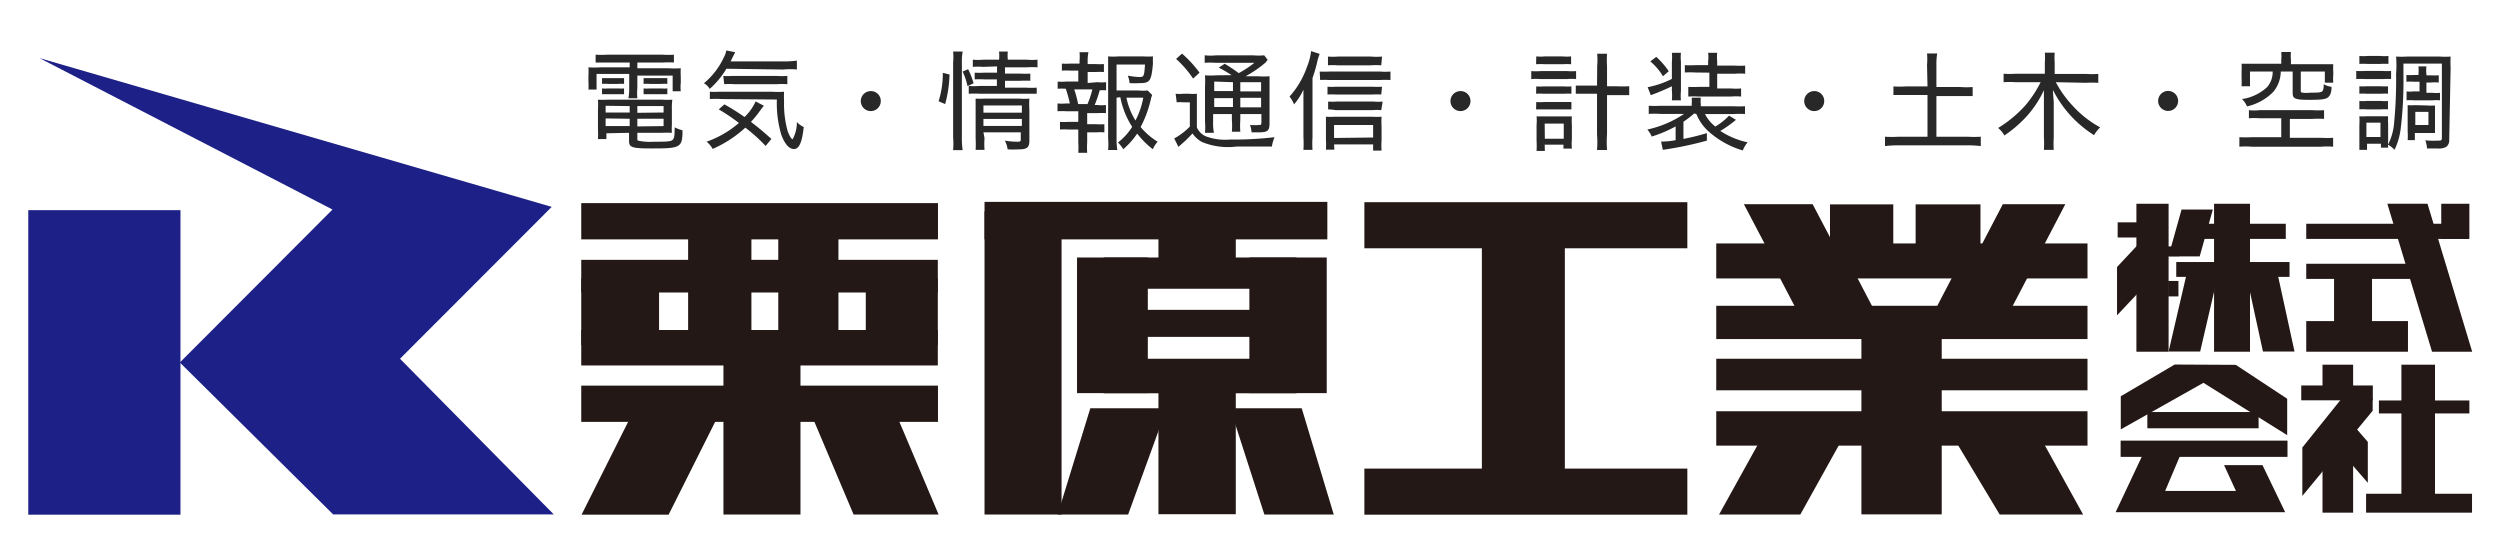 <svg xmlns="http://www.w3.org/2000/svg" width="160" height="35" viewBox="0 0 160 35"><title>site-logo</title><path d="M38.81,4c-.28,0-.47,0-.69,0V3.5a5.2,5.2,0,0,0,.72,0h3.59a4.81,4.81,0,0,0,.7,0V4a6.75,6.75,0,0,0-.68,0H40.79v.37h2a6.71,6.71,0,0,0,.78,0,4.11,4.11,0,0,0,0,.53v.41a2.2,2.2,0,0,0,0,.53h-.52v-1H40.79v.79a3.57,3.57,0,0,0,0,.66h-.57a3.61,3.61,0,0,0,.05-.66V4.73H38.18v1h-.52a4.24,4.24,0,0,0,0-.53V4.84a4,4,0,0,0,0-.53,7,7,0,0,0,.78,0h1.86V4Zm0,4.53v.37h-.54a5.51,5.51,0,0,0,0-.61V7a5.46,5.46,0,0,0,0-.62,5,5,0,0,0,.61,0h3.5a5.43,5.43,0,0,0,.65,0A3.65,3.65,0,0,0,43,7V8a3.48,3.48,0,0,0,0,.5,6.22,6.22,0,0,0-.64,0H40.79v.38c0,.06,0,.1.05.12a3.45,3.45,0,0,0,1,.07c.75,0,1.11,0,1.22-.13s.11-.27.12-.79a2.51,2.51,0,0,0,.5.19c0,1.11-.13,1.16-1.95,1.16-1.29,0-1.47-.06-1.47-.48V8.5ZM38.53,5l.4,0h.63l.38,0v.37a2.12,2.12,0,0,0-.38,0h-.63a2.3,2.3,0,0,0-.4,0Zm0,.66a2.13,2.13,0,0,0,.4,0h.63a2.06,2.06,0,0,0,.38,0v.37l-.38,0h-.63l-.4,0Zm.23,1.11v.43H40.3V6.79Zm0,.81v.49H40.3V7.6Zm3.71-.38V6.79H40.79v.43Zm0,.87V7.6H40.79v.49ZM41.19,5l.4,0h.74l.38,0v.37a2.06,2.06,0,0,0-.38,0h-.74a2.24,2.24,0,0,0-.4,0Zm0,.66a2.13,2.13,0,0,0,.4,0h.74a2.06,2.06,0,0,0,.38,0v.37l-.38,0h-.74l-.4,0Z" style="fill:#282828"/><path d="M46.49,4.4a5.33,5.33,0,0,1-1.07,1.29.91.91,0,0,0-.37-.36,4.77,4.77,0,0,0,1.29-1.69,1.17,1.17,0,0,0,.14-.41l.57.11a2.63,2.63,0,0,1-.12.24l-.17.35h3.33A6.3,6.3,0,0,0,51,3.88v.57a4.16,4.16,0,0,0-.86,0ZM49,9.34a10.51,10.51,0,0,0-1.3-1.17,7.48,7.48,0,0,1-2.09,1.36,1.52,1.52,0,0,0-.39-.46,6.42,6.42,0,0,0,2.07-1.2A12.17,12.17,0,0,0,46,7l.36-.32a13.28,13.28,0,0,1,1.29.81,3.18,3.18,0,0,0,.71-1l.53.28c-.11.13-.11.13-.28.36a6.48,6.48,0,0,1-.55.67c.55.42.85.68,1.31,1.09Zm-2.84-3a4.73,4.73,0,0,0-.73,0V5.87a4.88,4.88,0,0,0,.62,0h3.34a5.14,5.14,0,0,0,.79,0,5.74,5.74,0,0,0,0,.6,6.52,6.52,0,0,0,.23,1.92c.1.28.24.52.32.52A2.26,2.26,0,0,0,51,7.81a1.41,1.41,0,0,0,.44.32c-.11,1-.3,1.41-.63,1.41s-.62-.39-.81-.93a7,7,0,0,1-.28-2.24Zm.13-1.48a4.13,4.13,0,0,0,.57,0H49.7a5.4,5.4,0,0,0,.69,0v.53a4.1,4.1,0,0,0-.69,0H47a3.73,3.73,0,0,0-.65,0Z" style="fill:#282828"/><path d="M56.37,6.46a.64.64,0,1,1-.63-.63A.63.63,0,0,1,56.37,6.46Z" style="fill:#282828"/><path d="M60.07,6.48a5.92,5.92,0,0,0,.27-1.82l.43.11a7.93,7.93,0,0,1-.28,1.89ZM61,9.61a5,5,0,0,0,0-.82V4a3.84,3.84,0,0,0,0-.7h.61a3.71,3.71,0,0,0-.05.7V8.8a5,5,0,0,0,.05.81Zm.92-4.1a4.23,4.23,0,0,0-.31-.93l.35-.15a5,5,0,0,1,.35.9Zm1-1.23a3.91,3.91,0,0,0-.66,0V3.82a3.89,3.89,0,0,0,.68,0h1a2.62,2.62,0,0,0,0-.52h.56a2.55,2.55,0,0,0,0,.52h1.22a3.75,3.75,0,0,0,.68,0v.49a4.25,4.25,0,0,0-.68,0H64.32v.4h1a4.78,4.78,0,0,0,.62,0v.46a5.22,5.22,0,0,0-.62,0h-1v.44h1.34a5.55,5.55,0,0,0,.69,0V6c-.22,0-.43,0-.69,0H62.74A5.88,5.88,0,0,0,62,6v-.5a3.93,3.93,0,0,0,.7,0h1.1V5.08H63a5.46,5.46,0,0,0-.62,0V4.65a5.11,5.11,0,0,0,.62,0h.81v-.4Zm.09,4.57a4.55,4.55,0,0,0,0,.74h-.57a6.37,6.37,0,0,0,0-.74V6.9c0-.29,0-.41,0-.59a5.63,5.63,0,0,0,.61,0h2.2a3.35,3.35,0,0,0,.63,0,6.17,6.17,0,0,0,0,.73V9c0,.45-.15.56-.71.56a6.15,6.15,0,0,1-.68,0A1.76,1.76,0,0,0,64.31,9a4.93,4.93,0,0,0,.75.07c.23,0,.27,0,.27-.17V8.47H62.94Zm2.39-1.64V6.75H62.94v.46Zm0,.85V7.61H62.94v.45Z" style="fill:#282828"/><path d="M70.24,5.26a2.75,2.75,0,0,0,.55,0v.52a2.68,2.68,0,0,0-.41,0,7.94,7.94,0,0,1-.32.94h.16a2.49,2.49,0,0,0,.56,0v.52a4.29,4.29,0,0,0-.56,0h-.64v.71h.58a3.64,3.64,0,0,0,.52,0v.52a3.84,3.84,0,0,0-.52,0h-.58v.64a4.83,4.83,0,0,0,0,.67h-.57a4.92,4.92,0,0,0,0-.67V8.29h-.65a3.74,3.74,0,0,0-.52,0V7.8a3.54,3.54,0,0,0,.52,0h.65V7.12h-.77a4.45,4.45,0,0,0-.56,0V6.62a2.67,2.67,0,0,0,.56,0h.23a8,8,0,0,0-.26-.94,3.87,3.87,0,0,0-.52,0V5.22a2.86,2.86,0,0,0,.56,0h.76v-.7H68.5a4.44,4.44,0,0,0-.54,0V4.07a3.66,3.66,0,0,0,.54,0h.59V3.91a3.18,3.18,0,0,0,0-.57h.57a2.69,2.69,0,0,0-.05.57V4.1h.51a3.51,3.51,0,0,0,.53,0v.51a4,4,0,0,0-.53,0h-.51v.7Zm-.64,1.4a5.73,5.73,0,0,0,.31-.94H68.75a6.76,6.76,0,0,1,.25.94Zm1.86-.41V8.88a4.14,4.14,0,0,0,.05.72h-.59a4.12,4.12,0,0,0,0-.73V4.27c0-.23,0-.47,0-.66a4.17,4.17,0,0,0,.65,0H73.2a4.31,4.31,0,0,0,.59,0,4.17,4.17,0,0,0,0,.44c-.1,1.14-.19,1.27-.86,1.27a6,6,0,0,1-.64,0,1.6,1.6,0,0,0-.11-.48,4.34,4.34,0,0,0,.76.09c.27,0,.29-.07.34-.8H71.46V5.79h1.42a2.61,2.61,0,0,0,.57,0l.29.29a1.44,1.44,0,0,0-.09.29A7.14,7.14,0,0,1,73,8.13a4.38,4.38,0,0,0,1.09.94,1.79,1.79,0,0,0-.31.48,5.48,5.48,0,0,1-1-1,5.1,5.1,0,0,1-.89,1,2.3,2.3,0,0,0-.34-.43,3.9,3.9,0,0,0,.91-1,5.37,5.37,0,0,1-.76-1.9Zm.63,0a4.44,4.44,0,0,0,.58,1.46,5.09,5.09,0,0,0,.5-1.46Z" style="fill:#282828"/><path d="M75.24,6a2.38,2.38,0,0,0,.49,0h.36a2.64,2.64,0,0,0,.51,0c0,.22,0,.38,0,.73V8.15a1.11,1.11,0,0,0,.56.57,3.53,3.53,0,0,0,1.56.21,22.11,22.11,0,0,0,2.85-.15,2.56,2.56,0,0,0-.17.6c-.73,0-1.62,0-2.27,0a4.36,4.36,0,0,1-2.22-.3,1.8,1.8,0,0,1-.59-.54c-.23.25-.27.28-.47.48l-.24.21-.19.17-.27-.54a4.16,4.16,0,0,0,1-.76V6.55h-.4a1.94,1.94,0,0,0-.44,0Zm.41-2.57a7.46,7.46,0,0,1,1.12,1.22l-.41.38a6.85,6.85,0,0,0-1.09-1.26Zm3.17,1.38A7.31,7.31,0,0,0,78,4.33l.38-.25a10.76,10.76,0,0,1,.9.6,6.52,6.52,0,0,0,1-.66H77.79a4.45,4.45,0,0,0-.69,0V3.54a3.63,3.63,0,0,0,.75,0h2.34a3.82,3.82,0,0,0,.72,0l.22.29L81,4a7.54,7.54,0,0,1-1.28.88h.8a4.34,4.34,0,0,0,.73,0c0,.18,0,.43,0,.83V7.87c0,.51-.11.6-.72.6H80.1A1.62,1.62,0,0,0,80,8a3.88,3.88,0,0,0,.57,0c.13,0,.16,0,.16-.2V7.3H79.38v.38a5,5,0,0,0,0,.75h-.54a4.69,4.69,0,0,0,0-.75V7.3h-1.2v.47a3.21,3.21,0,0,0,.05.73h-.57a4.57,4.57,0,0,0,0-.73V5.6a7.57,7.57,0,0,0,0-.78,5.26,5.26,0,0,0,.75,0Zm-1.11.41v.61h1.2V5.26Zm0,1.63h1.2V6.28h-1.2Zm1.67-1h1.33V5.26H79.38Zm1.33.41H79.38v.61h1.33Z" style="fill:#282828"/><path d="M84,8.79a6.07,6.07,0,0,0,0,.8h-.58a6.34,6.34,0,0,0,0-.81V6.55c0-.3,0-.43,0-.81a4,4,0,0,1-.6.94,2,2,0,0,0-.29-.5,5.57,5.57,0,0,0,1.12-1.91,3.76,3.76,0,0,0,.26-1l.55.18a3.49,3.49,0,0,0-.13.39A9.67,9.67,0,0,1,84,5Zm.46-4.21a4.85,4.85,0,0,0,.58,0h3.29a3.93,3.93,0,0,0,.66,0v.54a6.25,6.25,0,0,0-.66,0H85.07a5.09,5.09,0,0,0-.58,0Zm.94,5h-.54a5.45,5.45,0,0,0,0-.64V8.1c0-.23,0-.45,0-.63a4.63,4.63,0,0,0,.57,0h2.37a4.92,4.92,0,0,0,.62,0,5.53,5.53,0,0,0,0,.63V9a4.31,4.31,0,0,0,0,.64h-.54V9.24h-2.5Zm3-3.53a4.62,4.62,0,0,0-.58,0H85.5a4,4,0,0,0-.54,0v-.5a4.11,4.11,0,0,0,.54,0h2.36a4.37,4.37,0,0,0,.59,0Zm0,1a3.11,3.11,0,0,0-.57,0H85.5A3.85,3.85,0,0,0,85,7v-.5a3.66,3.66,0,0,0,.54,0h2.38a3,3,0,0,0,.57,0Zm0-2.87a4.31,4.31,0,0,0-.68,0H85.59a3.4,3.4,0,0,0-.6,0V3.62a3.74,3.74,0,0,0,.63,0h2.12a4,4,0,0,0,.71,0Zm-.52,4.62V8h-2.5v.83Z" style="fill:#282828"/><path d="M94.11,6.46a.64.64,0,1,1-.63-.63A.63.63,0,0,1,94.11,6.46Z" style="fill:#282828"/><path d="M98,4.55a3.27,3.27,0,0,0,.59,0h1.69a4.47,4.47,0,0,0,.59,0v.51a3.28,3.28,0,0,0-.59,0h-1.7a3.69,3.69,0,0,0-.58,0Zm.32-.94a2.92,2.92,0,0,0,.56,0H100a2.92,2.92,0,0,0,.55,0v.5a4.11,4.11,0,0,0-.55,0H98.87a4.17,4.17,0,0,0-.56,0Zm0,1.92a3.18,3.18,0,0,0,.48,0h1.29a3.33,3.33,0,0,0,.48,0V6a3.33,3.33,0,0,0-.48,0H98.79a3.14,3.14,0,0,0-.48,0Zm0,1a2.8,2.8,0,0,0,.48,0h1.29l.48,0V7l-.48,0H98.79l-.48,0Zm.55,3.13h-.53a5.88,5.88,0,0,0,0-.67V8a2.88,2.88,0,0,0,0-.55l.48,0h1.32l.46,0a3.75,3.75,0,0,0,0,.54v.94a3.13,3.13,0,0,0,0,.58h-.54V9.26H98.86Zm0-.78h1.21V7.91H98.86Zm3.35-4.66a4.51,4.51,0,0,0,0-.78h.63a5.85,5.85,0,0,0,0,.78V5.52h.6a8.09,8.09,0,0,0,.82,0v.57c-.25,0-.48,0-.82,0h-.6V8.6a6.8,6.8,0,0,0,0,1h-.64a6.32,6.32,0,0,0,0-1V6h-.55c-.3,0-.57,0-.81,0V5.48c.22,0,.46,0,.81,0h.55Z" style="fill:#282828"/><path d="M108.43,7.26a6.28,6.28,0,0,1-.69.53v1.1a15,15,0,0,0,1.5-.37V9a23,23,0,0,1-2.82.59l-.11-.53h.08a5,5,0,0,0,.85-.09V8.09a8.19,8.19,0,0,1-1.53.65,1.73,1.73,0,0,0-.28-.45,6.76,6.76,0,0,0,2.35-1h-1.52a5.13,5.13,0,0,0-.74,0V6.77a7.34,7.34,0,0,0,.75,0h2V6.66a2.73,2.73,0,0,0,0-.41h.58a2.39,2.39,0,0,0,0,.42V6.8h2.1a6.65,6.65,0,0,0,.73,0V7.3a5.13,5.13,0,0,0-.74,0h-1.82a2.43,2.43,0,0,0,.66.8,4,4,0,0,0,.88-.7l.44.27a7.26,7.26,0,0,1-1,.71,5.16,5.16,0,0,0,1.75.73,1.66,1.66,0,0,0-.31.52,5.71,5.71,0,0,1-2.17-1.2,3,3,0,0,1-.8-1.13ZM107,5.52c-.32.16-.54.25-1,.44l-.35.13-.2-.51A5.9,5.9,0,0,0,107,5.05V3.94a2.79,2.79,0,0,0,0-.56h.58a2.82,2.82,0,0,0,0,.57V5.82a3,3,0,0,0,0,.6H107a3.18,3.18,0,0,0,0-.6Zm-1-1.88a4.94,4.94,0,0,1,.8.92l-.37.32a3.76,3.76,0,0,0-.81-.95Zm2.51,1a5.5,5.5,0,0,0-.68,0V4.17a6,6,0,0,0,.68,0h.81V3.93a2.12,2.12,0,0,0,0-.55h.58a2.62,2.62,0,0,0,0,.55V4.2h1.12a5.7,5.7,0,0,0,.67,0v.52a3.91,3.91,0,0,0-.67,0h-1.12v.94h.87a3.57,3.57,0,0,0,.66,0v.52a3.45,3.45,0,0,0-.65,0h-2.06a5.58,5.58,0,0,0-.67,0V5.56a5.21,5.21,0,0,0,.65,0h.7V4.65Z" style="fill:#282828"/><path d="M116.75,6.46a.64.64,0,1,1-.63-.63A.63.63,0,0,1,116.75,6.46Z" style="fill:#282828"/><path d="M123.33,4.16a4.31,4.31,0,0,0,0-.74h.65a4.31,4.31,0,0,0-.05.74V5.57h1.54a5.3,5.3,0,0,0,.78,0v.58c-.23,0-.45,0-.78,0h-1.54V8.75h2a6.44,6.44,0,0,0,.84,0v.6a7,7,0,0,0-.84-.05h-4.43a7.39,7.39,0,0,0-.86.05v-.6a6.58,6.58,0,0,0,.86,0h1.86V6.08h-1.4c-.33,0-.57,0-.78,0V5.53a5.48,5.48,0,0,0,.78,0h1.4Z" style="fill:#282828"/><path d="M131.57,5.26a7.13,7.13,0,0,0,1.12,1.55,6.61,6.61,0,0,0,1.72,1.34,2.22,2.22,0,0,0-.39.5,7.27,7.27,0,0,1-2.63-2.89c0,.33.05.62.05.86V8.78a6.34,6.34,0,0,0,0,.81h-.63a6.44,6.44,0,0,0,0-.81V6.62c0-.26,0-.63,0-.85a6.59,6.59,0,0,1-1.25,1.83,7.89,7.89,0,0,1-1.28,1.07,1.76,1.76,0,0,0-.4-.48,7.75,7.75,0,0,0,1.72-1.42,7.27,7.27,0,0,0,1-1.51H129a6.29,6.29,0,0,0-.77,0V4.72a5.82,5.82,0,0,0,.76,0h1.88V4a4.26,4.26,0,0,0,0-.63h.63a4.17,4.17,0,0,0,0,.63v.73h2a5.54,5.54,0,0,0,.79,0V5.3a6.74,6.74,0,0,0-.79,0Z" style="fill:#282828"/><path d="M139.4,6.46a.64.64,0,0,1-.64.64.64.64,0,1,1,.64-.64Z" style="fill:#282828"/><path d="M144.64,7.57a4.37,4.37,0,0,0-.71,0V7.05a3.08,3.08,0,0,0,.68,0H148a5,5,0,0,0,.74,0v.56a5.07,5.07,0,0,0-.73,0h-1.46V8.82h2a7,7,0,0,0,.77,0v.57a4.45,4.45,0,0,0-.77,0h-4.44a4.49,4.49,0,0,0-.79,0V8.78a7.42,7.42,0,0,0,.79,0H146V7.57ZM146,3.81a2.33,2.33,0,0,0,0-.48h.62a2.21,2.21,0,0,0,0,.48v.3h2c.28,0,.45,0,.71,0a3.33,3.33,0,0,0,0,.48V4.8a2.49,2.49,0,0,0,0,.49h-.54V4.58h-1.54V5.79c0,.09,0,.12.1.14a2,2,0,0,0,.51,0c.83,0,.84,0,.86-.54a1.48,1.48,0,0,0,.5.17c0,.38-.1.57-.24.68s-.41.15-1.16.15c-.92,0-1.09-.06-1.09-.44V4.58h-.76a2.08,2.08,0,0,1-.48,1.3,3.41,3.41,0,0,1-1.68.93,1.46,1.46,0,0,0-.32-.47,3,3,0,0,0,1.6-.76,1.46,1.46,0,0,0,.36-1H144v.94h-.54a4.75,4.75,0,0,0,0-.54V4.56a3.43,3.43,0,0,0,0-.48c.26,0,.43,0,.71,0H146Z" style="fill:#282828"/><path d="M150.8,4.54a4.11,4.11,0,0,0,.55,0h1.13a3.63,3.63,0,0,0,.55,0v.52a3.07,3.07,0,0,0-.5,0h-1.18a4.22,4.22,0,0,0-.55,0ZM151,9.59c0-.19,0-.45,0-.67V8a4.86,4.86,0,0,0,0-.56,2.22,2.22,0,0,0,.44,0h1.4a4.46,4.46,0,0,0,0,.51V9a4.24,4.24,0,0,0,0,.45h-.46V9.2h-.89v.39Zm0-4.07a2.61,2.61,0,0,0,.46,0h.93a2.36,2.36,0,0,0,.44,0V6a2.68,2.68,0,0,0-.44,0h-.93A2.69,2.69,0,0,0,151,6Zm0,.94a2,2,0,0,0,.46,0h.93a1.72,1.72,0,0,0,.44,0V7a2.81,2.81,0,0,0-.45,0h-.93A2.64,2.64,0,0,0,151,7Zm0-2.88a2.37,2.37,0,0,0,.52,0h.82a2.43,2.43,0,0,0,.52,0v.51a3.94,3.94,0,0,0-.52,0h-.82a3.94,3.94,0,0,0-.52,0Zm.45,5.19h.9V7.85h-.9Zm5.3.17a.53.53,0,0,1-.19.46,1,1,0,0,1-.58.1c-.15,0-.34,0-.65,0a1.86,1.86,0,0,0-.11-.52A5,5,0,0,0,156,9c.23,0,.28,0,.28-.19V4.07h-2.46v.79a25.21,25.21,0,0,1-.18,3.42,4.45,4.45,0,0,1-.39,1.31,1.61,1.61,0,0,0-.42-.33A3.63,3.63,0,0,0,153.21,8a28.61,28.61,0,0,0,.14-3.26,7.33,7.33,0,0,0,0-1.12,5.73,5.73,0,0,0,.69,0h2.12a5.32,5.32,0,0,0,.68,0,6.78,6.78,0,0,0,0,.71Zm-2.27-3.71a3.48,3.48,0,0,0-.47,0V4.8a3.7,3.7,0,0,0,.46,0h.31V4.76a2.39,2.39,0,0,0,0-.51h.51a2.34,2.34,0,0,0,0,.51v.06h.31a3.47,3.47,0,0,0,.48,0v.46a3,3,0,0,0-.48,0h-.31v.66h.39a2,2,0,0,0,.48,0v.48a2.91,2.91,0,0,0-.47,0h-1.23a2.59,2.59,0,0,0-.44,0V5.85a1.78,1.78,0,0,0,.44,0h.39V5.23Zm.88,1.52a2.91,2.91,0,0,0,.48,0c0,.13,0,.24,0,.43v.9c0,.2,0,.31,0,.43l-.48,0h-.81v.46h-.46a3.57,3.57,0,0,0,0-.54V7.19c0-.2,0-.33,0-.46a3.18,3.18,0,0,0,.47,0ZM154.58,8h.84V7.16h-.84Z" style="fill:#282828"/><polygon points="2.53 3.72 35.31 13.24 25.6 22.96 35.44 32.92 21.32 32.92 11.51 23.2 21.28 13.41 2.53 3.72" style="fill:#1d2087"/><rect x="1.81" y="13.45" width="9.74" height="19.49" style="fill:#1d2087"/><rect x="37.2" y="13" width="22.83" height="2.32" style="fill:#231815"/><rect x="37.2" y="16.63" width="22.82" height="2.09" style="fill:#231815"/><rect x="37.2" y="21.12" width="22.82" height="2.27" style="fill:#231815"/><rect x="37.2" y="24.68" width="22.83" height="2.32" style="fill:#231815"/><polygon points="46.13 26.28 40.56 26.28 37.22 32.94 42.79 32.94 46.13 26.28" style="fill:#231815"/><polygon points="57.47 26.78 52.03 26.78 54.63 32.93 60.07 32.93 57.47 26.78" style="fill:#231815"/><rect x="44.04" y="15.02" width="4.05" height="6.85" style="fill:#231815"/><rect x="49.81" y="15.02" width="3.85" height="6.85" style="fill:#231815"/><rect x="37.2" y="17.82" width="4.98" height="4.27" style="fill:#231815"/><rect x="55.41" y="17.82" width="4.61" height="4.27" style="fill:#231815"/><rect x="46.3" y="23.15" width="4.93" height="9.78" style="fill:#231815"/><rect x="63.01" y="12.92" width="21.94" height="2.4" style="fill:#231815"/><rect x="63.01" y="13.53" width="4.93" height="19.4" style="fill:#231815"/><rect x="68.93" y="16.48" width="4.53" height="8.68" style="fill:#231815"/><rect x="79.96" y="16.48" width="4.95" height="8.68" style="fill:#231815"/><rect x="70.64" y="16.48" width="12.33" height="2" style="fill:#231815"/><rect x="70.64" y="19.83" width="12.33" height="1.73" style="fill:#231815"/><rect x="70.64" y="22.96" width="12.33" height="2.21" style="fill:#231815"/><rect x="74.14" y="15.29" width="4.95" height="2.5" style="fill:#231815"/><rect x="74.14" y="25.12" width="4.95" height="7.79" style="fill:#231815"/><polygon points="69.78 26.13 74.67 26.13 72.2 32.93 67.69 32.93 69.78 26.13" style="fill:#231815"/><polygon points="78.73 26.13 83.31 26.13 85.36 32.93 80.92 32.93 78.73 26.13" style="fill:#231815"/><rect x="87.32" y="12.94" width="20.67" height="2.95" style="fill:#231815"/><rect x="87.32" y="29.99" width="20.67" height="2.95" style="fill:#231815"/><rect x="94.84" y="15.36" width="5.31" height="15.53" style="fill:#231815"/><rect x="109.84" y="15.58" width="23.76" height="2.24" style="fill:#231815"/><rect x="109.84" y="19.57" width="23.76" height="2.13" style="fill:#231815"/><rect x="109.84" y="22.96" width="23.76" height="2.02" style="fill:#231815"/><rect x="109.84" y="26.32" width="23.76" height="2.2" style="fill:#231815"/><rect x="119.13" y="20.96" width="5.14" height="11.96" style="fill:#231815"/><rect x="117.12" y="13.08" width="4.05" height="3.15" style="fill:#231815"/><rect x="122.6" y="13.08" width="4.15" height="3.15" style="fill:#231815"/><polygon points="117.79 16.46 113.39 16.46 111.61 13.07 116.01 13.07 117.79 16.46" style="fill:#231815"/><polygon points="120.31 20.54 115.35 20.54 113.58 17.15 118.54 17.15 120.31 20.54" style="fill:#231815"/><polygon points="126.41 16.46 130.41 16.46 132.18 13.07 128.18 13.07 126.41 16.46" style="fill:#231815"/><polygon points="123.48 20.54 128.31 20.54 130.08 17.15 125.25 17.15 123.48 20.54" style="fill:#231815"/><polygon points="117.84 28.22 112.63 28.22 110.02 32.93 115.22 32.93 117.84 28.22" style="fill:#231815"/><polygon points="125.17 28.25 130.73 28.25 133.32 32.93 127.98 32.93 125.17 28.25" style="fill:#231815"/><rect x="136.73" y="13.04" width="2.06" height="9.47" style="fill:#231815"/><rect x="135.53" y="14.23" width="2.02" height="0.97" style="fill:#231815"/><rect x="140.81" y="14.32" width="5.48" height="0.97" style="fill:#231815"/><polygon points="136.93 18.65 135.49 20.18 135.49 17.09 136.93 15.55 136.93 18.65" style="fill:#231815"/><rect x="138.76" y="17.98" width="0.66" height="0.99" style="fill:#231815"/><polygon points="139.62 13.41 141.62 13.41 140.78 16.41 138.78 16.41 139.62 13.41" style="fill:#231815"/><rect x="138.69" y="15.77" width="0.79" height="0.63" style="fill:#231815"/><rect x="141.7" y="13.04" width="2.3" height="9.47" style="fill:#231815"/><rect x="139.28" y="16.77" width="7.25" height="0.95" style="fill:#231815"/><polygon points="143.77 17.64 145.79 17.64 146.85 22.5 144.83 22.5 143.77 17.64" style="fill:#231815"/><polygon points="141.94 17.64 139.92 17.64 138.79 22.5 140.81 22.5 141.94 17.64" style="fill:#231815"/><rect x="147.6" y="14.32" width="10.37" height="0.97" style="fill:#231815"/><rect x="156.24" y="13.04" width="1.8" height="2.25" style="fill:#231815"/><rect x="147.6" y="16.88" width="6.76" height="0.97" style="fill:#231815"/><rect x="147.6" y="20.55" width="6.51" height="1.96" style="fill:#231815"/><rect x="149.38" y="17.61" width="2.43" height="3.12" style="fill:#231815"/><polygon points="152.79 13.04 155.36 13.04 158.22 22.51 155.65 22.51 152.79 13.04" style="fill:#231815"/><rect x="135.72" y="28.2" width="10.68" height="1.04" style="fill:#231815"/><rect x="137.43" y="26.37" width="7.12" height="1.04" style="fill:#231815"/><polygon points="137.12 29.13 135.4 32.78 146.25 32.78 144.8 29.77 142.34 29.77 143.1 31.42 138.57 31.42 139.54 29.13 137.12 29.13" style="fill:#231815"/><polygon points="139.18 23.33 135.73 25.36 135.73 27.48 141.02 24.5 146.38 27.85 146.38 25.52 143.09 23.35 139.18 23.33" style="fill:#231815"/><rect x="148.64" y="23.34" width="1.96" height="1.53" style="fill:#231815"/><rect x="148.64" y="27.4" width="1.96" height="5.41" style="fill:#231815"/><rect x="147.28" y="24.67" width="4.58" height="0.95" style="fill:#231815"/><polygon points="149.83 25.55 147.35 28.64 147.35 31.74 151.85 26.29 151.85 25.52 149.83 25.55" style="fill:#231815"/><polygon points="150.55 27.14 151.54 28.28 151.54 30.9 150.55 29.76 150.55 27.14" style="fill:#231815"/><rect x="152.25" y="25.63" width="5.79" height="0.83" style="fill:#231815"/><rect x="151.43" y="31.6" width="6.78" height="1.21" style="fill:#231815"/><rect x="153.69" y="23.34" width="2.15" height="8.55" style="fill:#231815"/></svg>